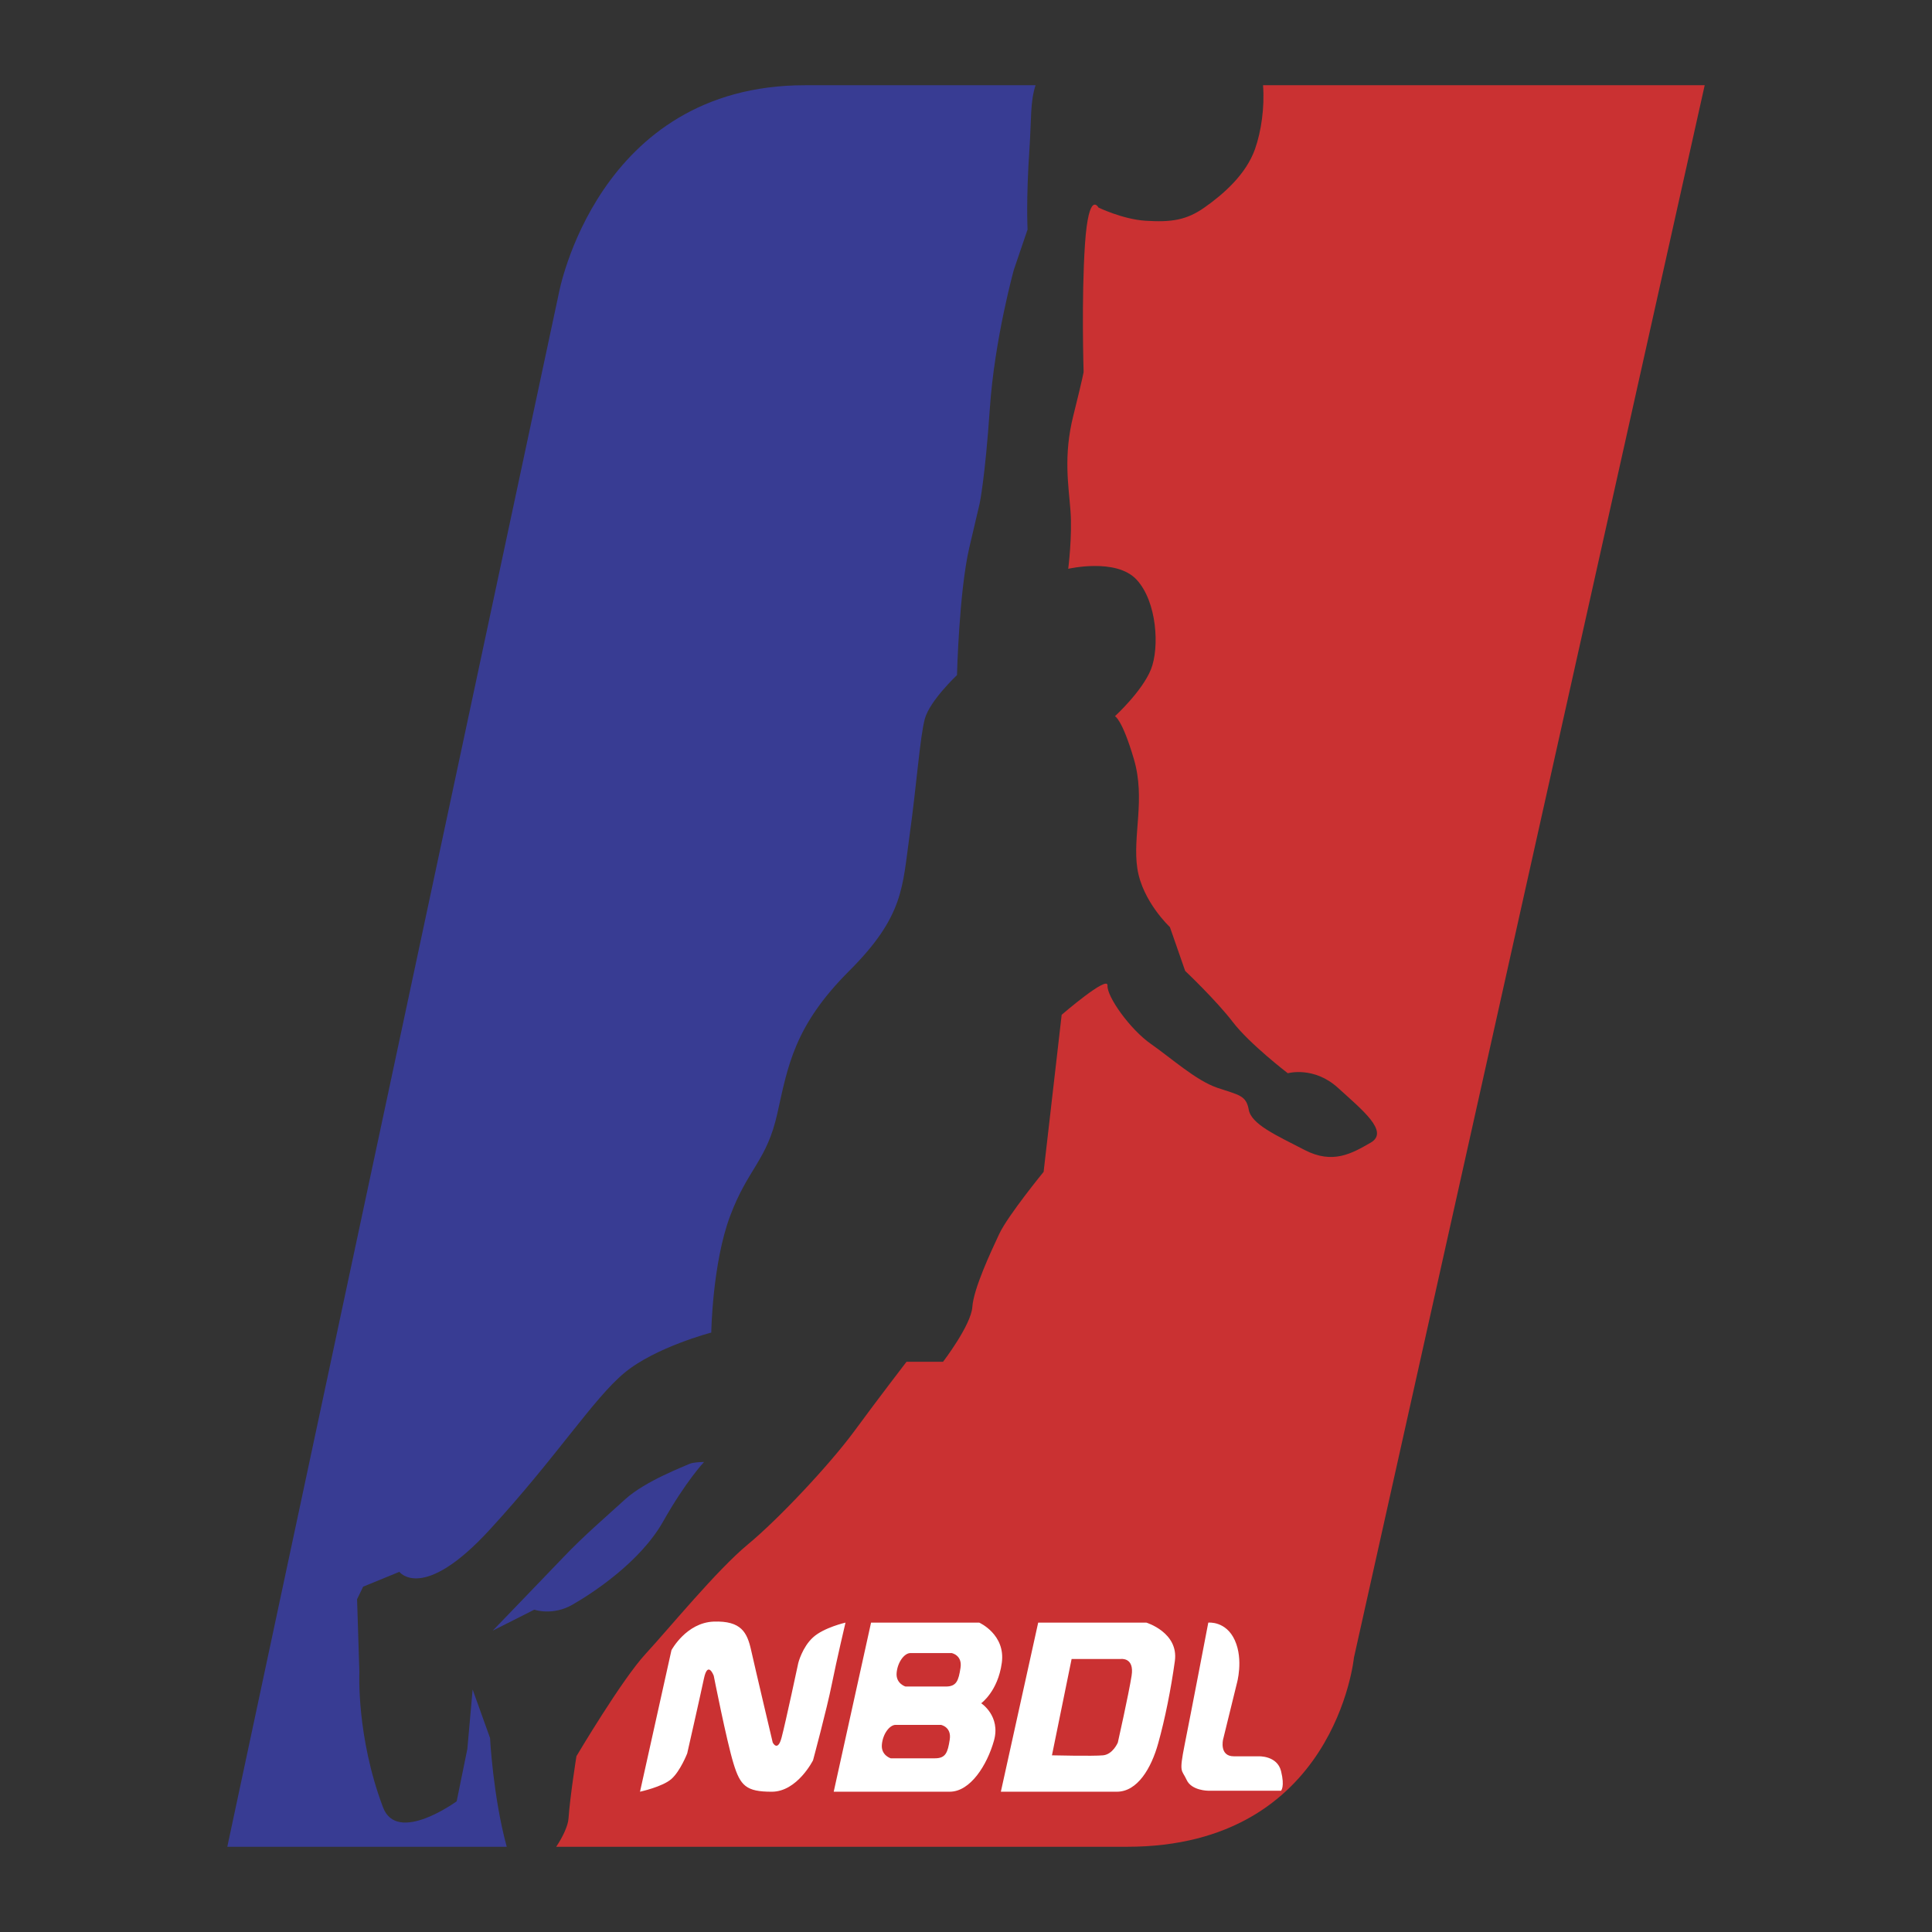 <svg xmlns="http://www.w3.org/2000/svg" width="2500" height="2500" viewBox="0 0 192.756 192.756"><rect x="0" y="0" width="192.756" height="192.756" fill="#333333" stroke="none"/><g fill-rule="evenodd" clip-rule="evenodd"><path fill="#fff" fill-opacity="0" d="M0 0h192.756v192.756H0V0z"/><path d="M48.892 173.4l-1.737-4.834-.527 5.924-1.066 5.225s-5.935 4.342-7.347.605c-2.675-7.08-2.359-13.484-2.359-13.484l-.231-7.281.606-1.252 3.613-1.48s2.314 3.094 9.005-4.195c6.695-7.279 10.373-13.121 13.462-15.668 3.086-2.557 8.653-4.01 8.653-4.01s.105-6.924 1.891-11.66c1.777-4.738 3.652-5.471 4.701-10.207 1.053-4.738 1.692-8.746 7.166-14.213 5.474-5.465 5.305-8.379 6.021-13.482.714-5.102 1.037-9.841 1.525-11.66.492-1.82 3.211-4.372 3.211-4.372s.208-8.384 1.237-12.757l1.026-4.374s.541-2.552 1.014-9.474c.471-6.925 2.4-13.847 2.4-13.847l1.365-4.01s-.162-2.916.186-8.018c.207-3.076.066-4.694.609-6.372H80.313c-20.787 0-24.565 20.789-24.565 20.789l-33.07 154.959h27.878c-1.367-5.014-1.664-10.852-1.664-10.852z" fill="#383c93"/><path d="M126.014 8.504c.168 2.234-.184 4.613-.803 6.372-.904 2.55-3.166 4.507-5.045 5.83-1.799 1.265-3.314 1.481-5.889 1.317-2.287-.151-4.684-1.317-4.684-1.317s-.967-1.818-1.344 3.646c-.367 5.464-.137 12.753-.137 12.753s-.029.364-1.029 4.374c-1.002 4.008-.471 6.923-.281 9.476.193 2.55-.225 5.795-.225 5.795s4.779-1.112 6.814 1.076c2.041 2.184 2.312 6.78 1.436 8.969-.883 2.186-3.588 4.662-3.588 4.662s.709.271 1.889 4.278c1.184 4.01-.156 7.652.348 10.932.506 3.278 3.246 5.83 3.246 5.83l1.523 4.373s3.082 2.916 4.754 5.1c1.674 2.188 5.486 5.107 5.486 5.107s2.6-.732 5.002 1.455c2.398 2.188 5.162 4.373 3.268 5.469-1.895 1.092-3.791 2.188-6.605.727-2.816-1.459-5.293-2.549-5.561-4.008-.262-1.459-.99-1.459-3.129-2.188-2.137-.729-4.541-2.916-6.629-4.375-2.086-1.455-4.41-4.732-4.334-5.828.072-1.094-4.574 2.916-4.574 2.916l-1.801 15.67s-3.578 4.375-4.428 6.195c-.854 1.822-2.561 5.467-2.684 7.289-.127 1.82-2.923 5.467-2.923 5.467h-3.645s-2.8 3.641-5.21 6.922c-2.41 3.279-7.521 8.74-10.613 11.295-3.09 2.553-7.86 8.379-10.217 10.934-2.361 2.553-6.892 10.201-6.892 10.201s-.638 4.008-.788 6.201c-.047.701-.541 1.812-1.231 2.834h56.949c20.789 0 22.641-18.865 22.641-18.865L170.078 8.504h-44.064z" fill="#ca3132"/><path d="M56.25 155.322c-1.969 2.059-7.089 7.367-7.089 7.367l4.143-2.09s1.838.645 3.832-.512c1.991-1.143 6.739-4.242 9.019-8.279 2.277-4.033 4.088-5.945 4.088-5.945s-1.061 0-1.487.203c-.425.211-4.355 1.68-6.37 3.508-2.006 1.83-4.167 3.68-6.136 5.748z" fill="#383c93"/><path d="M63.853 178.76l3.139-14.123s1.473-2.748 4.218-2.85c2.747-.094 3.336 1.084 3.729 2.85.392 1.76 2.156 9.217 2.156 9.217s.493.98.883-.492c.393-1.469 1.668-7.451 1.668-7.451s.395-1.57 1.472-2.551c1.079-.982 3.237-1.471 3.237-1.471s-.88 3.729-1.373 6.182c-.491 2.453-1.864 7.551-1.864 7.551s-1.57 3.139-4.119 3.139c-2.552 0-3.14-.588-3.825-2.842-.688-2.258-1.964-8.732-1.964-8.732s-.589-1.568-.981.295c-.393 1.861-1.666 7.457-1.666 7.457s-.687 1.762-1.571 2.545c-.883.789-3.139 1.276-3.139 1.276zM120.551 161.889s1.768-.195 2.65 1.768c.883 1.961.195 4.316.195 4.316l-1.371 5.586s-.395 1.668 1.078 1.668h2.451s1.865-.098 2.256 1.477c.391 1.57 0 1.957 0 1.957h-7.26s-1.666 0-2.158-1.078c-.49-1.076-.783-.588-.197-3.531.59-2.941 2.356-12.163 2.356-12.163zM114.373 161.889H103.58l-3.725 16.871h11.574c2.06 0 3.434-2.354 4.119-4.809.686-2.453 1.275-5.395 1.668-8.232.393-2.848-2.843-3.83-2.843-3.83zm-1.473 5.297c-.293 1.863-1.373 6.668-1.373 6.668s-.49 1.18-1.473 1.275c-.98.098-5.1 0-5.1 0l1.961-9.611h4.906c.001 0 1.374-.196 1.079 1.668zM99.949 165.91c.395-2.846-2.252-4.021-2.252-4.021H86.906L83.18 178.76h11.573c2.058 0 3.728-2.65 4.416-5.1.688-2.455-1.275-3.727-1.275-3.727s1.665-1.181 2.055-4.023zm-5.193 7.649c-.198 1.275-.394 1.867-1.471 1.867h-4.418s-.983-.297-.882-1.375c.098-1.082.783-1.961 1.372-1.961h4.517s1.079.195.882 1.469zm1.075-7.163c-.197 1.279-.392 1.869-1.469 1.869H90.34s-.982-.293-.883-1.369c.099-1.086.783-1.969 1.371-1.969h4.121c0 .001 1.079.202.882 1.469z" fill="#fff"/></g></svg>
